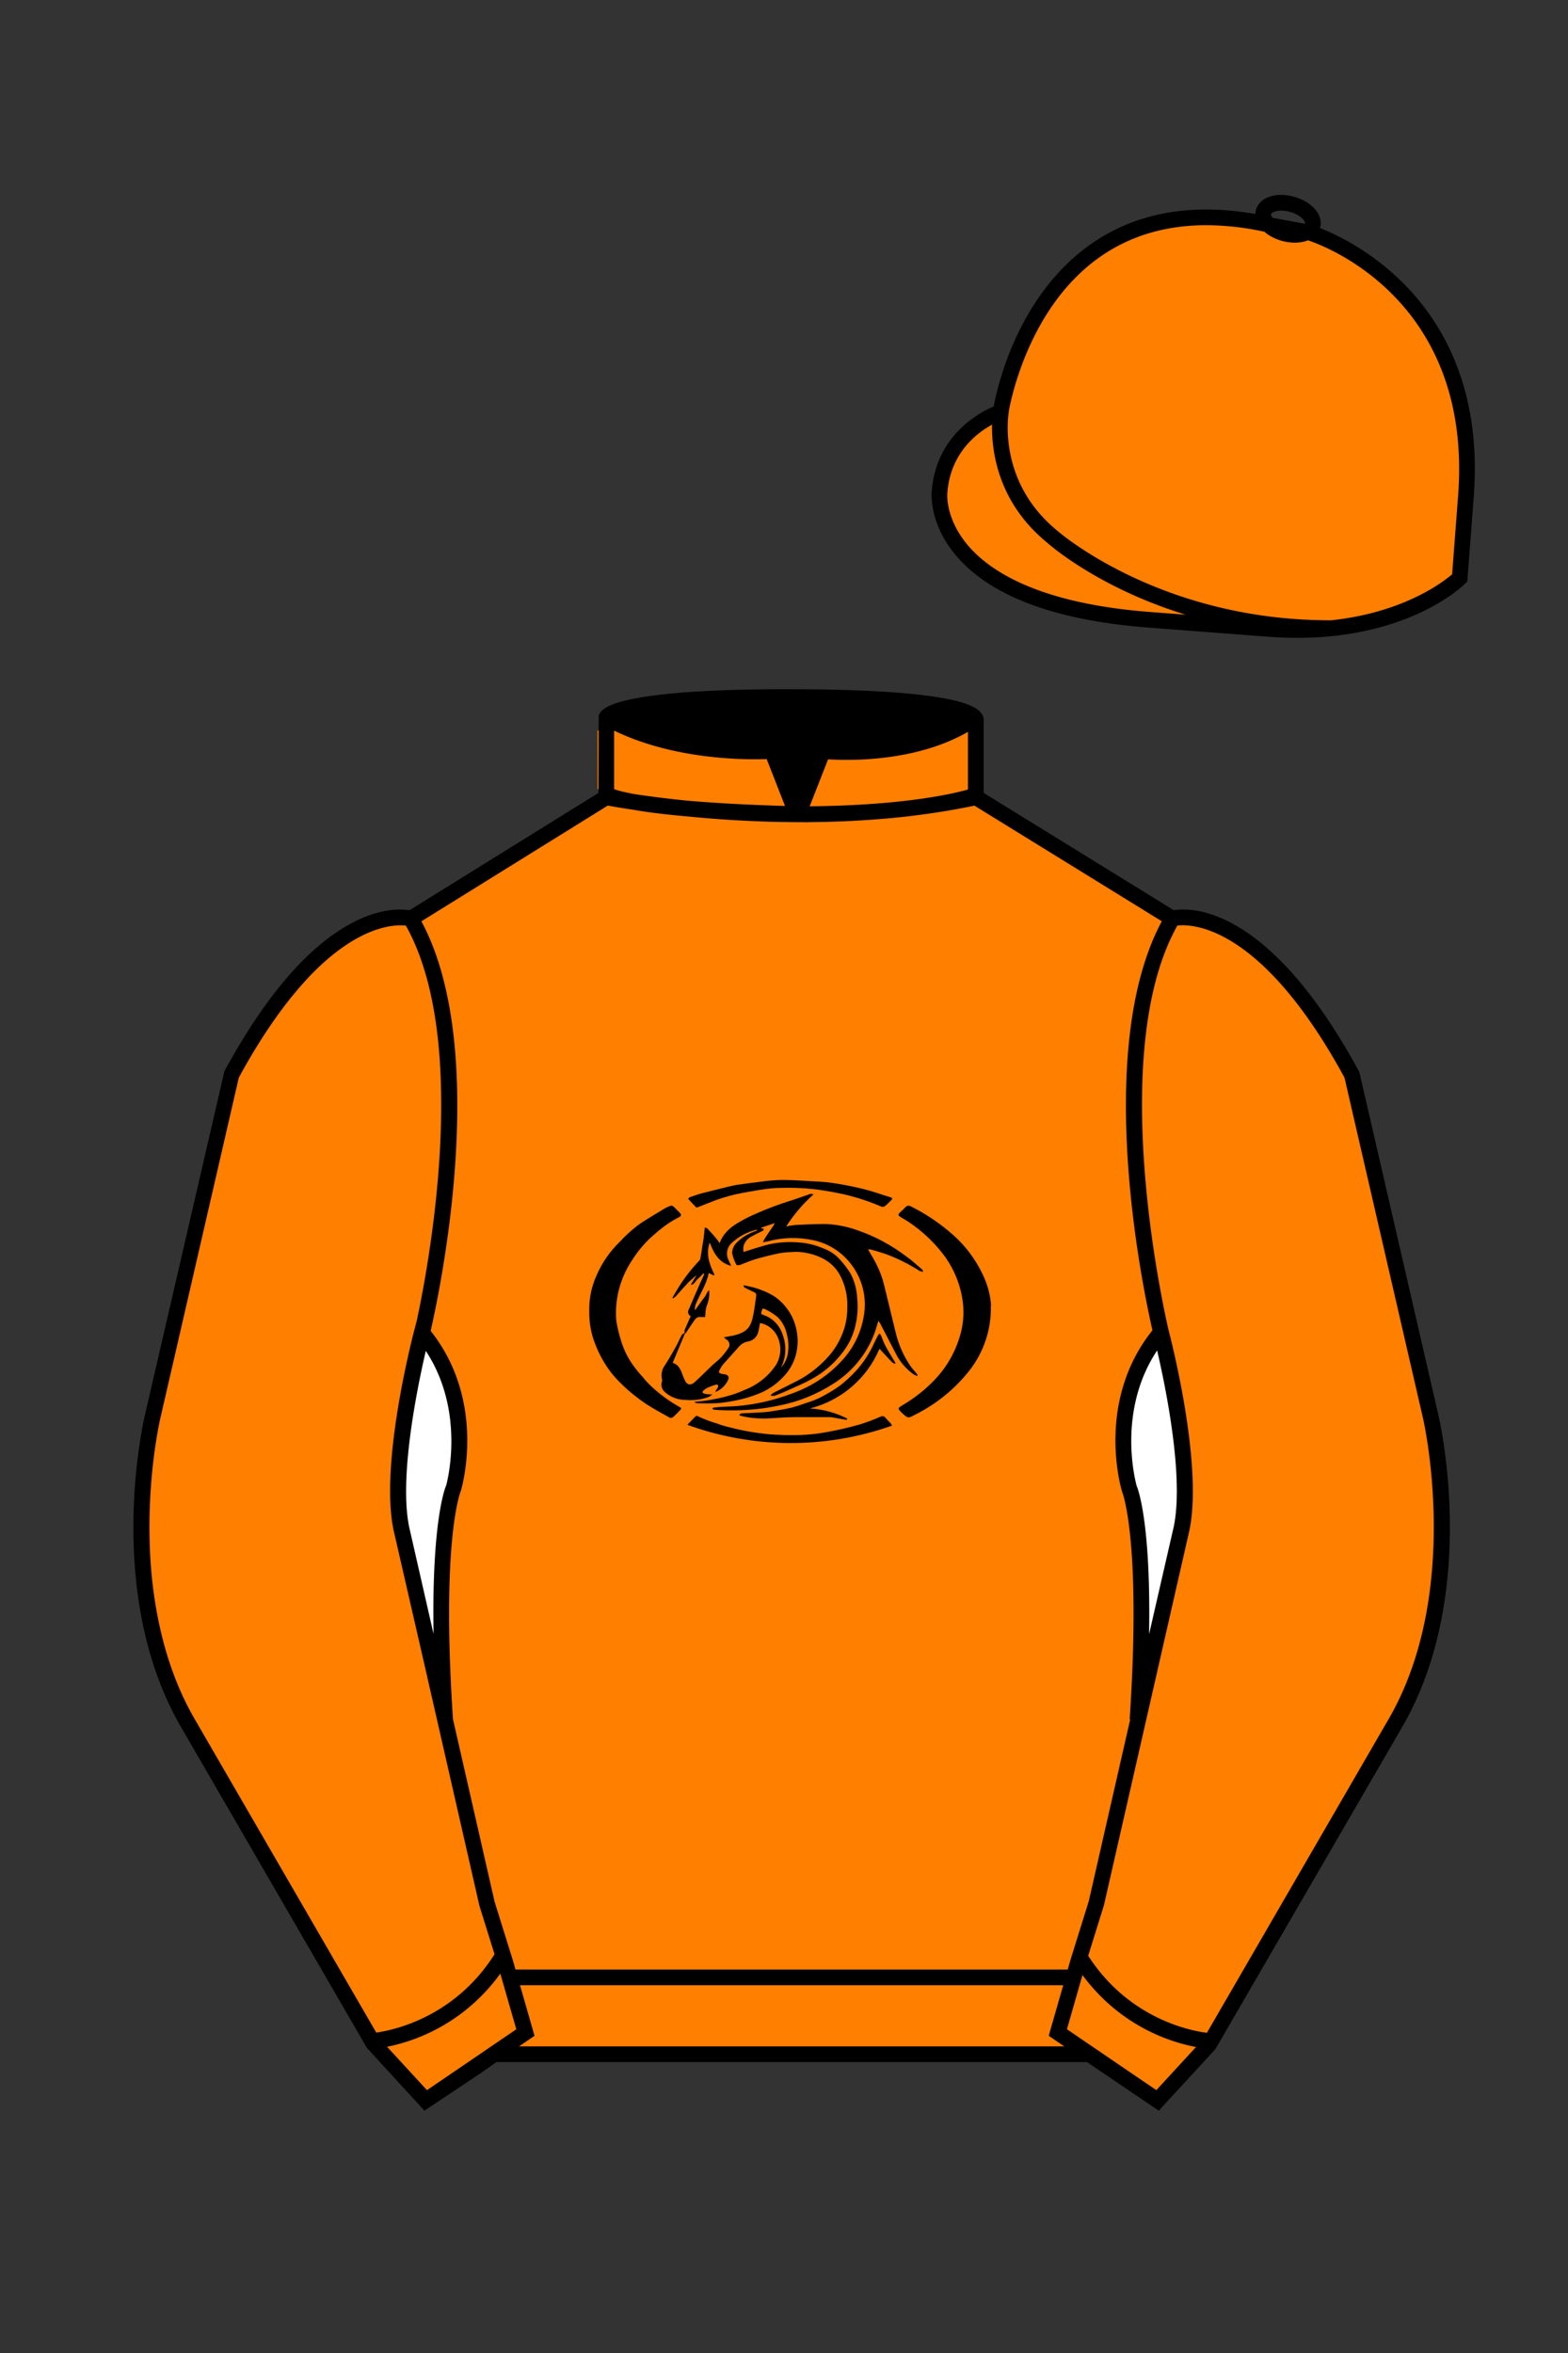 
<svg xmlns="http://www.w3.org/2000/svg" viewBox="0 0 100 150">

	<rect x="0" y="0" width="100" height="150" fill="#333333" stroke="none"/>

	<path d="M74.752 58.99s5.164-1.613 11.451 9.961l5.025 21.795s2.623 11.087-2.232 19.497l-11.869 20.482-3.318 3.605-4.346-2.944H31.484l-1.03.731-3.317 2.213-1.658-1.802-1.659-1.803-5.936-10.241-5.936-10.241c-2.427-4.205-2.985-9.08-2.936-12.902.049-3.823.705-6.595.705-6.595l2.512-10.897 2.512-10.898c3.144-5.787 6.007-8.277 8.084-9.321 2.077-1.043 3.368-.64 3.368-.64l6.228-3.865 6.229-3.865v-5.08s.087-.328 1.571-.655c1.483-.328 4.364-.655 9.95-.655 6.222 0 9.232.368 10.689.737 1.455.369 1.357.737 1.357.737v4.916l12.535 7.73z" fill="#FF7F00"></path>


  <path d="M48.31,78.38c-.65.14-1.24.46-1.71.92-.27.3-.31.74-.11,1.09.04.09.08.18.14.31-.79-.21-1.1-.8-1.37-1.49-.26.77,0,1.42.31,2.06l-.05.04-.32-.16c-.14.73-.56,1.33-.83,2-.05.12-.06.25-.05.38.23-.31.43-.61.67-.92.04-.07.07-.14.1-.21.04-.06.08-.11.13-.16.04.29,0,.59-.1.87-.04.11-.08.22-.1.33-.03.15-.03.31-.05.52-.08,0-.17,0-.25,0-.15-.03-.31.03-.4.16-.18.25-.36.52-.53.78l-.07.1h-.06c-.01-.07-.01-.14,0-.21.13-.29.26-.59.39-.89-.15-.07-.21-.25-.14-.39,0-.01.01-.03.02-.04.23-.55.47-1.09.71-1.64.09-.2.18-.39.27-.59l-.03-.08c-.13.13-.26.27-.4.39s-.17.33-.43.36l.36-.6h-.02c-.16.15-.33.29-.48.43-.28.3-.55.61-.82.91-.05.04-.11.09-.16.12l-.05-.04c.13-.23.26-.43.4-.67.38-.61.83-1.19,1.33-1.71.04-.05.06-.11.07-.18.07-.43.13-.87.2-1.28l.07-.64c.06.03.14.03.18.08.21.23.43.47.62.71.05.06.08.13.14.21.33-.87,1.05-1.25,1.78-1.63.92-.44,1.87-.81,2.85-1.11.39-.13.78-.27,1.16-.4.07,0,.13,0,.2.03-.67.6-1.25,1.28-1.74,2.04.2-.04.39-.07.59-.09.65-.03,1.3-.07,1.96-.06.69.03,1.37.17,2.03.41,1.1.38,2.13.94,3.06,1.64.36.25.69.56,1.02.84.03.03.05.07.07.11l-.03.05c-.06-.02-.13-.04-.19-.06-.68-.44-1.41-.8-2.17-1.08-.32-.11-.64-.2-.96-.29-.05,0-.11,0-.16,0l.31.53c.33.56.58,1.17.73,1.8.25,1,.48,2,.73,3,.19.78.52,1.51.98,2.17.1.13.22.26.33.39.03.04.06.08.08.13l-.03.05c-.07-.03-.13-.06-.2-.09-.49-.34-.89-.8-1.16-1.34l-.98-1.89c-.03-.06-.08-.12-.13-.2-.09.28-.16.54-.25.79-.51,1.37-1.47,2.52-2.72,3.28-.99.62-2.07,1.06-3.21,1.3-1.32.29-2.66.39-4.01.32-.1,0-.21-.02-.31-.03-.04-.01-.07-.03-.1-.06.03-.02.07-.07.1-.07.27-.03.53-.05.8-.06,1.47-.04,2.91-.34,4.28-.87,1.18-.43,2.24-1.13,3.09-2.06.71-.76,1.19-1.71,1.38-2.74.26-1.27-.08-2.58-.92-3.57-.59-.7-1.39-1.18-2.29-1.37-.97-.21-1.99-.18-2.95.09-.07,0-.14.03-.26.04.2-.43.52-.78.77-1.22l-.87.29v.04l.16.03s0,.11-.05.12c-.24.13-.5.24-.74.38-.25.12-.43.35-.5.61-.02.12-.02.25,0,.37.58-.18,1.11-.36,1.65-.49.64-.14,1.3-.17,1.95-.11.51.04,1.01.17,1.48.37.42.15.79.4,1.08.73.24.27.47.56.66.87.26.49.4,1.03.43,1.58.05.53.03,1.06-.08,1.57-.1.54-.3,1.05-.59,1.51-.56.87-1.34,1.59-2.25,2.08-.5.28-1.04.5-1.57.74-.26.12-.52.22-.78.32-.07,0-.14,0-.22,0l-.03-.04c.05-.05.1-.1.16-.14.53-.27,1.06-.53,1.59-.8.67-.36,1.27-.82,1.79-1.37.53-.54.92-1.21,1.15-1.93.14-.45.2-.92.2-1.38.02-.71-.14-1.42-.48-2.05-.27-.49-.69-.87-1.2-1.1-.4-.19-.83-.3-1.28-.35-.21-.02-.42-.02-.62,0-.23,0-.46.03-.69.06-.36.07-.72.16-1.08.25-.25.07-.5.13-.75.22s-.52.2-.78.3h-.18c-.14-.24-.23-.5-.29-.77.01-.26.12-.51.32-.69.3-.3.66-.52,1.06-.67l.19-.07s.01-.04.02-.05Z" fill="#000000"></path>
  <path d="M63.19,83.24c.04,1.48-.44,2.94-1.35,4.11-.94,1.2-2.14,2.17-3.51,2.85-.43.23-.43.22-.81-.13-.29-.29-.29-.29.07-.51.69-.41,1.33-.9,1.89-1.47.84-.83,1.44-1.86,1.76-2.99.19-.66.25-1.35.17-2.04-.13-1.1-.55-2.15-1.21-3.04-.74-.98-1.67-1.81-2.74-2.42-.2-.12-.21-.17-.05-.32s.23-.21.33-.32c.09-.11.24-.13.36-.05.97.48,1.88,1.1,2.69,1.82.78.69,1.41,1.53,1.86,2.47.32.64.51,1.33.56,2.05Z" fill="#000000"></path>
  <path d="M37.58,83.59c-.02-.81.15-1.61.49-2.34.34-.77.83-1.48,1.44-2.07.35-.38.73-.73,1.14-1.05.54-.39,1.14-.72,1.7-1.07.05-.03.1-.06.15-.08.36-.16.33-.2.63.11l.22.22c.12.12.11.21-.04.28-.53.27-1.02.61-1.47,1.01-.6.49-1.12,1.08-1.53,1.74-.77,1.15-1.13,2.53-1,3.9.07.43.18.85.31,1.27.17.56.44,1.09.79,1.57.19.26.4.51.62.75.15.19.32.37.5.54.55.52,1.16.96,1.82,1.33.09.05.13.09.03.19s-.28.29-.43.43-.29.03-.39-.03c-.47-.26-.95-.52-1.4-.82-.38-.26-.75-.54-1.09-.84-.38-.33-.73-.68-1.05-1.07-.44-.56-.79-1.18-1.05-1.85-.27-.67-.4-1.38-.39-2.1Z" fill="#000000"></path>
  <path d="M46.12,85.26c.29-.06.53-.09.77-.15.76-.21,1.01-.51,1.16-1.33.08-.39.12-.8.18-1.2,0-.13-.05-.16-.15-.21-.21-.1-.43-.2-.63-.31,0,0,0-.04-.03-.13.23.05.43.09.63.14.25.07.5.16.74.26.19.08.38.18.56.29.74.49,1.26,1.26,1.44,2.13.14.64.1,1.31-.13,1.92-.16.42-.4.79-.71,1.11-.48.51-1.07.9-1.74,1.13-.3.12-.62.21-.93.29-.49.12-1,.2-1.5.25-.46.02-.91.02-1.37,0-.03,0-.06-.03-.13-.08.34-.04.63-.06.92-.11.4-.07.8-.15,1.19-.26.38-.1.75-.23,1.11-.4.81-.31,1.51-.87,1.99-1.59.3-.49.36-1.1.16-1.64-.18-.53-.63-.93-1.18-1.03-.03.18-.06.36-.1.52-.06.34-.33.61-.67.66-.24.04-.45.17-.6.36-.33.37-.67.74-1,1.12-.09.11-.16.24-.22.36-.07.12,0,.18.11.21.06.02.12.03.18.03.26.03.37.17.25.4-.16.34-.45.6-.8.74.01-.04.03-.08.05-.13.04-.04.07-.09.1-.14.07-.14.03-.23-.12-.2-.2.06-.39.13-.57.22-.08.04-.14.08-.2.14-.04.03-.09.1-.08.13.03.04.08.08.13.09.14.03.29.03.5.05-.08.06-.16.12-.25.16-.47.17-.98.23-1.48.18-.48,0-.94-.18-1.3-.5-.2-.17-.27-.45-.18-.69.01-.04.01-.08,0-.12-.08-.32,0-.66.2-.92.24-.37.46-.76.68-1.15.14-.25.25-.52.39-.77.03-.05.1-.07.15-.11l.04.03-.78,1.87c.43.13.53.5.67.87.04.1.08.2.13.29.13.25.36.29.59.08.38-.34.73-.7,1.1-1.05.18-.17.38-.32.55-.49.19-.2.36-.42.52-.65.11-.17.07-.39-.09-.51-.02-.01-.04-.02-.05-.03-.06-.04-.09-.09-.16-.14ZM49.81,87.18c.22-.24.37-.54.43-.87.07-.42.05-.85-.06-1.26-.09-.42-.29-.8-.6-1.1-.24-.19-.49-.35-.76-.48-.04,0-.19-.13-.22.03s-.13.26.07.32c.59.19,1.05.66,1.24,1.25.26.69.23,1.45-.1,2.11Z" fill="#000000"></path>
  <path d="M44.42,76.99c-.17-.18-.36-.37-.53-.56.02-.04.04-.07.08-.1.26-.09.52-.19.79-.26.54-.14,1.09-.27,1.64-.41.23-.05.43-.11.69-.14.48-.07.95-.13,1.44-.19.43-.06.87-.1,1.3-.11.57,0,1.15.03,1.74.07.48.03.96.04,1.44.11.69.1,1.38.23,2.06.4.58.14,1.14.35,1.71.52.15.04.15.11.04.21s-.24.25-.37.35c-.06.05-.14.07-.22.05-.76-.33-1.54-.59-2.35-.78-.54-.12-1.08-.22-1.63-.3-.82-.11-1.66-.15-2.49-.12-.32,0-.63.03-.94.07-.5.07-.99.16-1.49.25-.26.05-.53.11-.79.18s-.62.18-.92.29-.73.29-1.09.43l-.1.02Z" fill="#000000"></path>
  <path d="M43.83,90.85c.07-.09.1-.13.14-.16l.37-.38c.07-.07.11-.07.22,0,.37.17.76.32,1.15.43.28.11.57.19.87.26.8.21,1.62.35,2.45.43.67.05,1.33.07,2,.05.56-.02,1.12-.08,1.67-.18.71-.13,1.42-.29,2.12-.49.46-.14.91-.31,1.34-.5.1-.06.23-.03.3.06.11.13.23.25.35.37.03.05.06.09.08.14-4.22,1.5-8.84,1.48-13.05-.05Z" fill="#000000"></path>
  <path d="M51.69,89.79c.82.05,1.61.27,2.34.64l-.03.09-1.02-.18s-.07,0-.11,0h-2.12c-.71,0-1.3.07-1.98.09-.54,0-1.07-.05-1.59-.19l-.03-.06s.1-.07.14-.08c.5-.03,1-.04,1.5-.08.34-.03.69-.1,1.03-.15.23-.04.43-.08.68-.14.33-.09.65-.2.97-.31.28-.09.55-.19.82-.32.43-.22.85-.46,1.24-.74.38-.29.73-.61,1.05-.96.47-.51.86-1.1,1.15-1.74.08-.18.18-.36.27-.54.03-.04.06-.08.09-.11.04.04.07.08.1.13.09.21.16.43.27.64.18.34.39.67.59,1.01l.06.11-.03.04c-.06-.02-.13-.05-.18-.09-.27-.28-.53-.56-.81-.87-.8,1.89-2.43,3.29-4.41,3.8Z" fill="#000000"></path>


	<path fill="#FF7F00" d="M83.483 14.819s11.045 3.167 10.006 16.831l-.299 3.929-.098 1.266s-3.854 3.878-12.191 3.244l-7.594-.578c-14.146-1.076-13.389-8.132-13.389-8.132.299-3.929 3.901-5.104 3.901-5.104s2.192-14.981 16.72-12.033l.391.107 2.553.47z"></path>



	<path fill="#FF7F00" d="M27.109 134.103l2.913-1.944 1.434-.999 2.014-1.385-1.298-4.521-1.154-3.698-5.45-23.896c-.876-4.191 1.314-12.492 1.314-12.492s4.328-17.817-.715-26.405c0 0-5.164-1.613-11.452 9.961L9.69 90.519s-2.623 11.088 2.231 19.498l11.871 20.482 3.317 3.604"></path>


	<path fill="#FF7F00" d="M73.785 134.1l-2.912-1.944-1.434-1-2.014-1.384 1.297-4.521 1.154-3.698 5.451-23.896c.875-4.191-1.314-12.493-1.314-12.493s-4.328-17.816.715-26.404c0 0 5.164-1.613 11.451 9.961l5.025 21.795s2.623 11.087-2.232 19.497l-11.869 20.482-3.318 3.605"></path>


	<path fill="#FF7F00" d="M47.835 48.387l1.188 2.979s-8-.104-10.917-1.063v-3.75c0 .001 3.843 2.084 9.729 1.834zm3.948 0l-1.219 3c5.563.094 10.125-1.063 10.125-1.063v-3.688c-3.656 2.033-8.906 1.751-8.906 1.751z"></path>


	<path fill="#fff" d="M25.587 97.434c-.875-4.191 1.313-12.492 1.313-12.492 3.678 4.398 2.014 9.944 2.014 9.944s-1.313 2.917-.525 14.753l-2.802-12.205z"></path>
	<path fill="#fff" d="M75.345 97.434c.877-4.191-1.313-12.492-1.313-12.492-3.678 4.398-2.014 9.944-2.014 9.944s1.313 2.917.525 14.753l2.802-12.205z"></path>
	<path d="M84.819 40.543c-11.27 0-17.779-5.718-18.052-5.961-4.297-3.521-3.444-8.346-3.406-8.55l.982.184c-.033.181-.769 4.457 3.075 7.606.08.071 6.532 5.721 17.403 5.721h.09l.002 1h-.094z
	M82.73 40.661c-.596 0-1.218-.023-1.867-.072l-7.593-.579c-6.005-.457-10.158-2.021-12.344-4.647-1.696-2.038-1.513-3.956-1.504-4.037.271-3.571 3.034-5.027 3.952-5.415.256-1.371 1.571-7.096 6.191-10.343 2.977-2.091 6.7-2.705 11.074-1.816l.423.115 2.559.471c.114.033 11.425 3.44 10.367 17.35l-.411 5.379-.13.13c-.151.154-3.53 3.464-10.717 3.464zm-5.795-26.304c-2.591 0-4.87.677-6.794 2.03-4.813 3.383-5.817 9.896-5.826 9.961l-.045.305-.294.098c-.134.044-3.289 1.132-3.558 4.667-.008.078-.137 1.629 1.303 3.337 1.386 1.645 4.527 3.718 11.625 4.258l7.594.578c7.166.546 10.944-2.356 11.67-2.982l.381-4.997c.977-12.83-9.1-16.144-9.624-16.307l-2.958-.58a17.567 17.567 0 0 0-3.474-.368z
	M82.73 40.661c-.596 0-1.218-.023-1.867-.072l-7.593-.579c-6.005-.457-10.158-2.021-12.344-4.647-1.696-2.038-1.513-3.956-1.504-4.037.271-3.571 3.034-5.027 3.952-5.415.256-1.371 1.571-7.096 6.191-10.343 2.977-2.091 6.7-2.705 11.074-1.816l.423.115 2.559.471c.114.033 11.425 3.44 10.367 17.35l-.411 5.379-.13.13c-.151.154-3.53 3.464-10.717 3.464zm-5.795-26.304c-2.591 0-4.87.677-6.794 2.03-4.813 3.383-5.817 9.896-5.826 9.961l-.045.305-.294.098c-.134.044-3.289 1.132-3.558 4.667-.008.078-.137 1.629 1.303 3.337 1.386 1.645 4.527 3.718 11.625 4.258l7.594.578c7.166.546 10.944-2.356 11.67-2.982l.381-4.997c.977-12.83-9.1-16.144-9.624-16.307l-2.958-.58a17.567 17.567 0 0 0-3.474-.368z
	M82.574 15.469a3.11 3.11 0 0 1-.82-.114c-.686-.19-1.256-.589-1.524-1.066-.169-.299-.215-.613-.132-.908.223-.802 1.273-1.161 2.436-.838.685.189 1.255.587 1.524 1.065.169.299.215.614.132.91-.082.295-.282.54-.58.709-.285.16-.646.242-1.036.242zm-.858-2.042c-.389 0-.63.131-.655.223-.009.033.005.087.039.147.104.185.409.452.922.594.513.143.91.07 1.095-.035.061-.035.101-.074.109-.107l.001-.002c.01-.033-.005-.088-.04-.149-.104-.185-.408-.451-.92-.593a2.105 2.105 0 0 0-.551-.078z
	M73.901 134.551l-7.018-4.773 1.396-4.866 1.157-3.71 5.441-23.858c.839-4.021-1.289-12.173-1.311-12.254-.181-.745-4.32-18.123.767-26.785l.099-.167.184-.057c.229-.071 5.632-1.596 12.04 10.199l.048.126 5.025 21.795c.108.458 2.611 11.375-2.287 19.859L77.51 130.632l-3.609 3.919zm-5.857-5.19l5.701 3.883 2.991-3.249 11.842-20.436c4.696-8.134 2.204-19.022 2.179-19.131l-5.011-21.731c-5.364-9.843-9.742-9.825-10.658-9.696-4.709 8.387-.593 25.667-.55 25.842.088.334 2.206 8.455 1.317 12.714l-5.453 23.905-1.164 3.736-1.194 4.163zM27.069 134.554l-3.671-4.006-11.871-20.482c-4.897-8.485-2.394-19.403-2.284-19.864l5.071-21.919c6.411-11.799 11.813-10.27 12.04-10.199l.185.057.098.167c5.087 8.663.948 26.041.77 26.776-.024.091-2.152 8.245-1.31 12.271l5.448 23.888 1.144 3.661 1.4 4.877-7.02 4.773zm-2.834-4.555l2.99 3.248 5.702-3.883-1.198-4.175-1.151-3.688-5.46-23.934c-.893-4.267 1.227-12.388 1.317-12.731.04-.165 4.155-17.44-.551-25.829-.909-.107-5.339-.069-10.661 9.692l-5.008 21.729c-.026.111-2.519 11.001 2.176 19.136l11.844 20.435z
	M23.777 130.604l-.057-.998c.049-.003 4.939-.348 7.894-5.146l.852.523c-3.237 5.258-8.468 5.609-8.689 5.621z
	M27.903 109.751l-2.805-12.215c-.89-4.259 1.229-12.379 1.319-12.723l.247-.935.621.742c3.807 4.551 2.18 10.171 2.109 10.408-.034.087-1.268 3.124-.505 14.576l-.986.147zm-1.827-12.425l1.575 6.859c-.126-7.325.762-9.403.808-9.505-.004 0 1.317-4.618-1.323-8.591-.54 2.327-1.721 8.062-1.06 11.237zM51.09 52.412c-6.99 0-12.442-1.079-12.523-1.095l.198-.98c.12.025 12.197 2.409 23.363.001l.211.978c-3.813.822-7.727 1.096-11.249 1.096z
	M51.547 52.42l-.754-.02c-10.628-.278-12.238-1.21-12.453-1.394l.65-.76-.325.38.288-.408c.059.036 1.529.871 11.112 1.161l-1.17-2.989c-1.409.054-6.492.059-10.477-2.209l.494-.869c4.315 2.455 10.223 2.065 10.282 2.063l.367-.026 1.986 5.071z
	M50.904 52.404h-.733l1.983-5.065.379.041c.058.007 5.735.577 9.436-2.061l.58.814c-3.475 2.477-8.334 2.363-9.738 2.272L51.638 51.4c7.338-.069 10.418-1.167 10.449-1.178l.344.939c-.139.051-3.485 1.243-11.527 1.243z
	M73.031 109.751l-.986-.146c.762-11.452-.472-14.489-.484-14.519-.092-.295-1.719-5.915 2.088-10.466l.621-.742.246.935c.091.344 2.209 8.465 1.318 12.723l-.002.01-2.801 12.205zm.766-23.661c-2.652 3.985-1.314 8.603-1.3 8.652.027.051.912 2.12.786 9.44l1.573-6.856c.663-3.176-.518-8.911-1.059-11.236zM32.544 125.555h35.971v1H32.544zM77.101 130.604c-.222-.012-5.455-.362-8.689-5.621l.852-.523c2.964 4.818 7.844 5.144 7.893 5.146l-.056.998zM50.949 44.453c9.949 0 11.197 1.295 11.197 1.295-3.447 2.682-9.653 2.065-9.653 2.065l-1.61 3.884-1.652-3.822c-8.023 0-10.431-2.188-10.431-2.188s1.083-1.234 12.149-1.234z
	M73.899 134.553l-4.575-3.1H31.658l-.9.639-3.685 2.459-3.671-4.007-11.871-20.482c-2.565-4.445-3.049-9.609-3.003-13.16.049-3.834.691-6.588.719-6.703l5.071-21.919c2.657-4.891 5.449-8.097 8.299-9.529 1.731-.87 2.992-.805 3.498-.724l12.051-7.479.017-4.93c.111-.418.748-.75 1.947-1.015 2.004-.442 5.388-.667 10.058-.667 5.202 0 8.839.253 10.812.752.907.23 1.427.502 1.636.857a.696.696 0 0 1 .099.391v4.611l12.125 7.479c1.135-.186 6.067-.296 11.799 10.253l.048.126L91.732 90.2c.108.458 2.611 11.375-2.287 19.859L77.51 130.632l-3.611 3.921zm-49.659-4.558l2.99 3.249 4.109-2.791h38.292l4.116 2.789 2.989-3.247 11.842-20.436c4.701-8.143 2.204-19.022 2.179-19.131l-5.011-21.732c-5.95-10.916-10.79-9.678-10.836-9.661l-.212.061-.194-.114-12.771-7.877v-5.079c-.095-.068-.353-.209-.98-.369-1.301-.329-4.189-.722-10.566-.722-5.727 0-8.513.35-9.842.644-.712.157-1.041.303-1.179.382v5.143l-12.887 7.998-.218-.068c-.006-.002-1.155-.315-2.994.609-1.825.917-4.664 3.233-7.837 9.053l-5.008 21.729c-.007.03-.645 2.771-.692 6.489-.044 3.425.417 8.398 2.869 12.646l11.841 20.435zm14.835-83.971z
	" fill="#000000"></path>

</svg>
